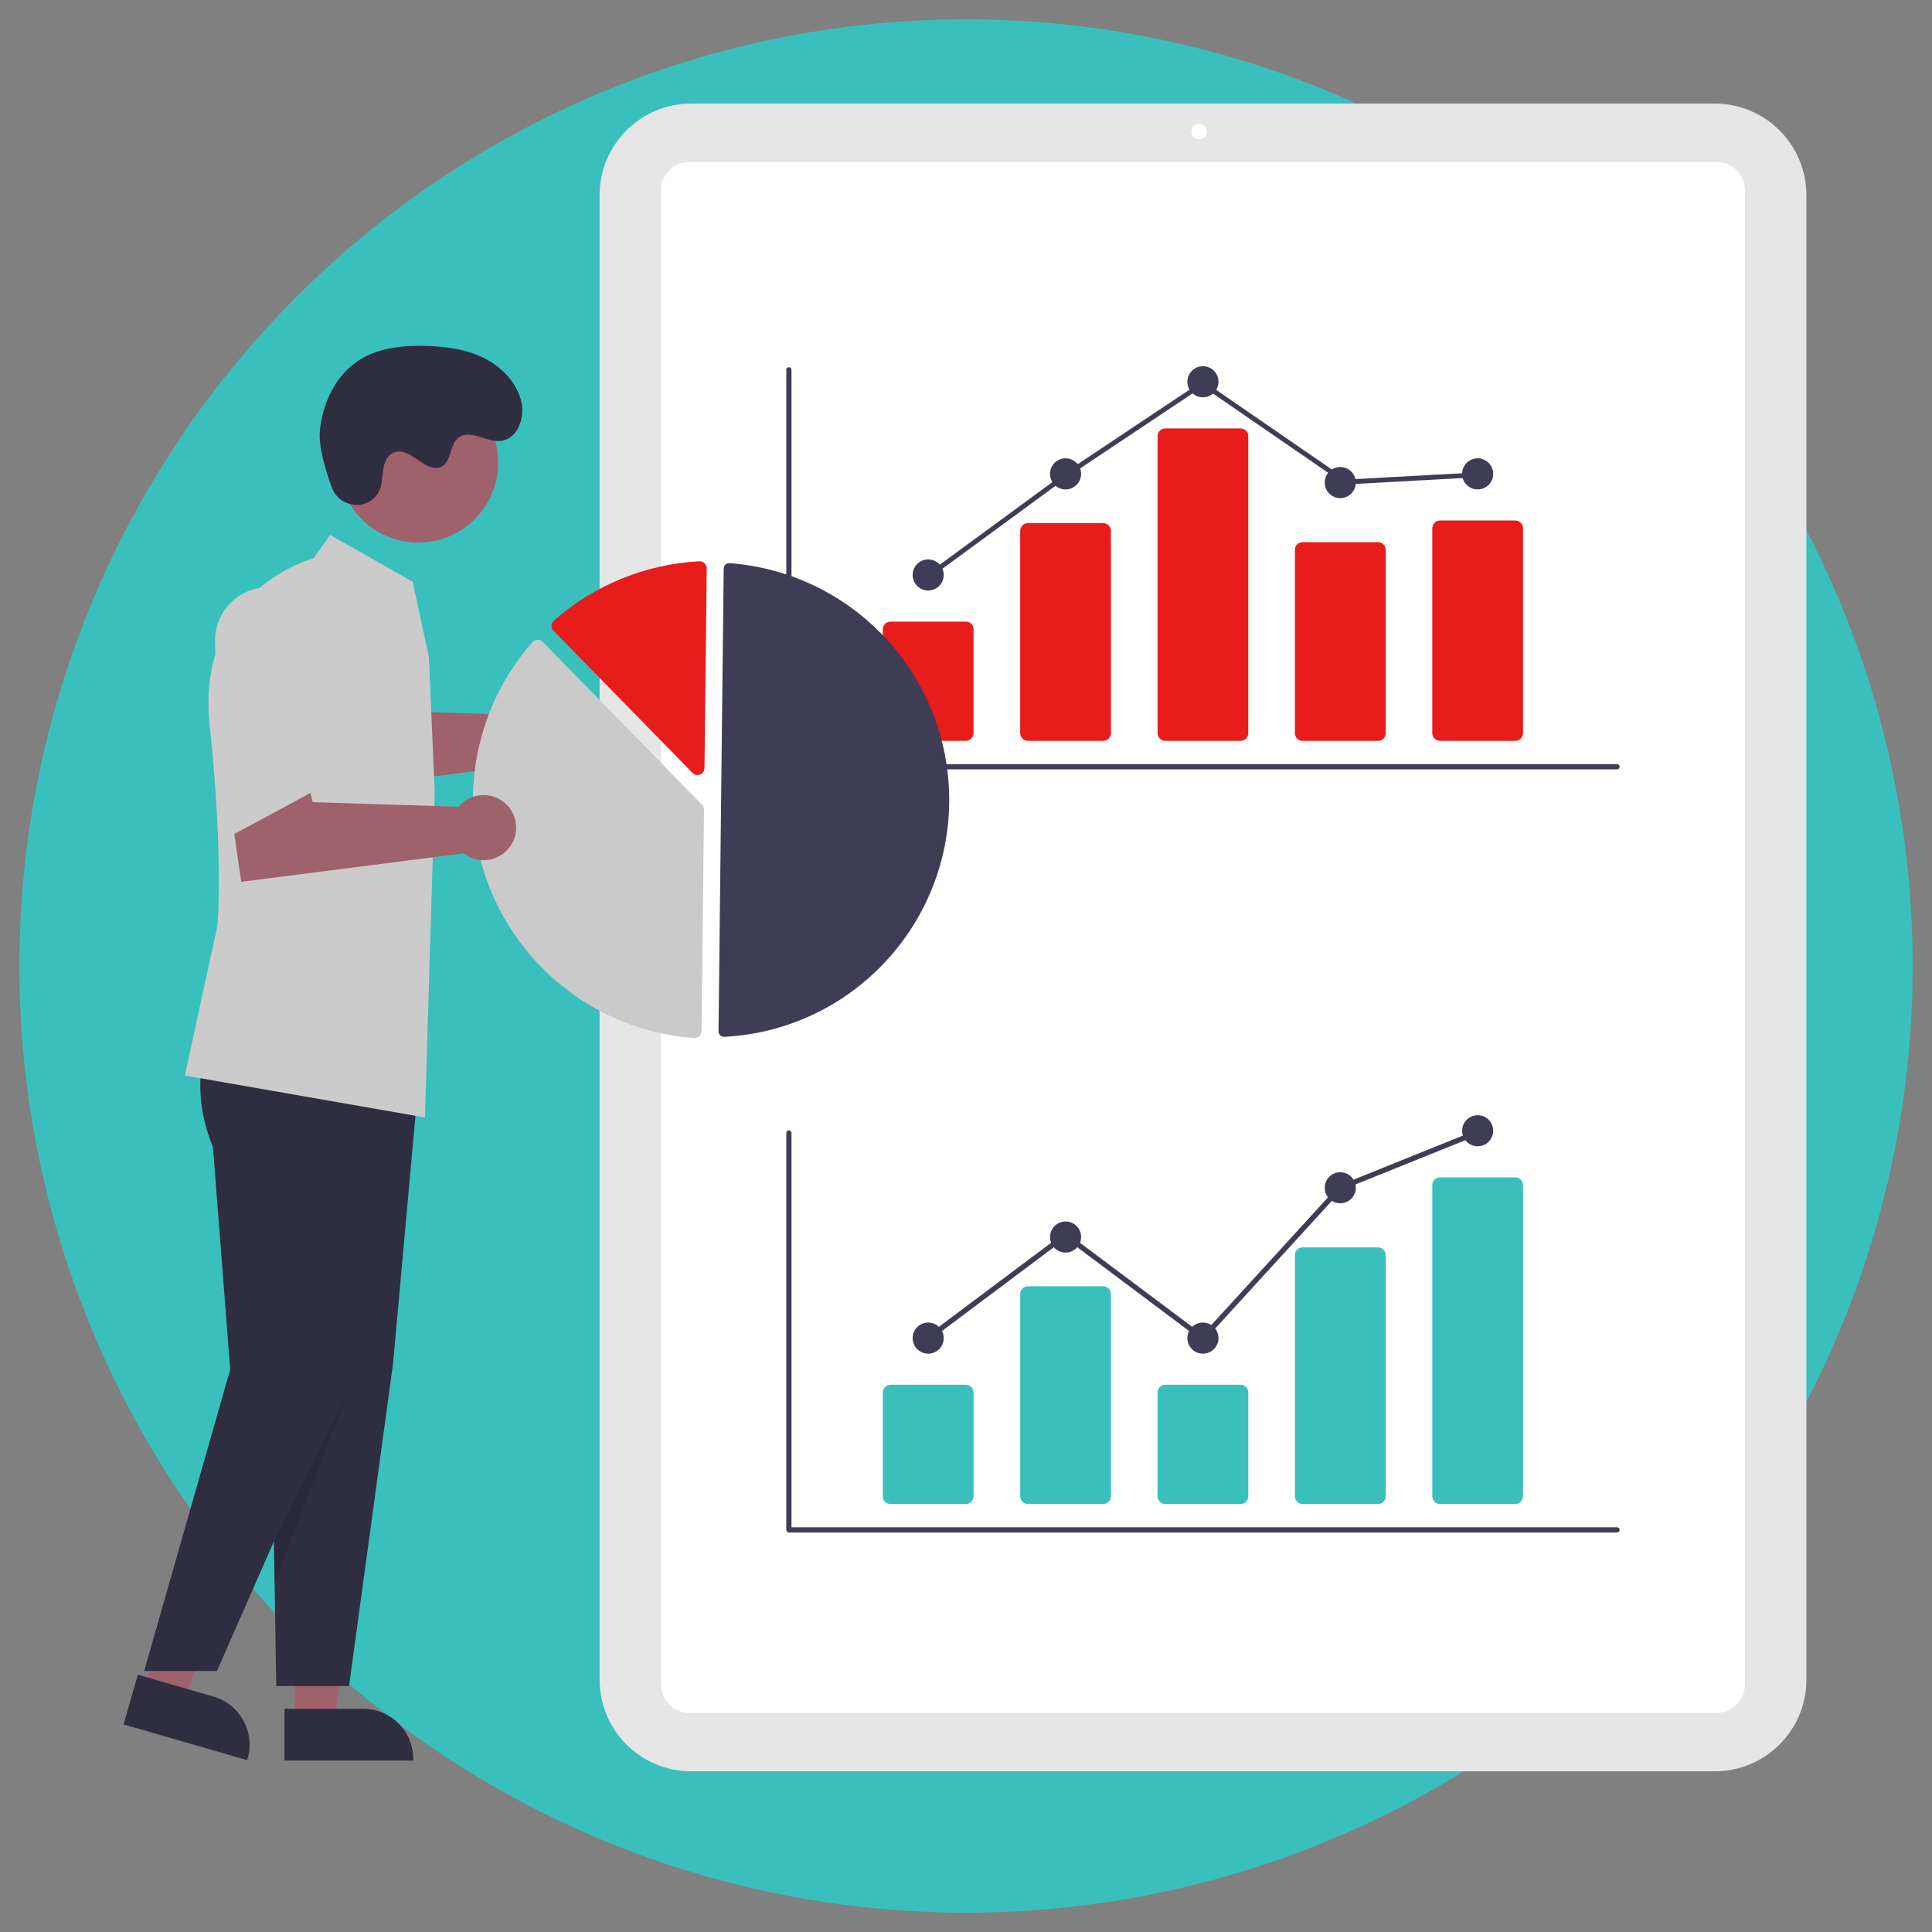 <?xml version="1.0" encoding="utf-8"?>
<!-- Generator: Adobe Illustrator 16.0.0, SVG Export Plug-In . SVG Version: 6.00 Build 0)  -->
<!DOCTYPE svg PUBLIC "-//W3C//DTD SVG 1.1//EN" "http://www.w3.org/Graphics/SVG/1.1/DTD/svg11.dtd">
<svg version="1.1" id="Layer_1" xmlns="http://www.w3.org/2000/svg" xmlns:xlink="http://www.w3.org/1999/xlink" x="0px" y="0px"
	 width="200px" height="200px" viewBox="0 0 200 200" enable-background="new 0 0 200 200" xml:space="preserve">
<rect x="0" y="0" width="200" height="200" fill="#808080" stroke="none"/>
<g>
	<circle fill="#39C0BC" cx="100.001" cy="100" r="98"/>
	<path fill="#E6E6E6" d="M177.522,183.365H71.542c-5.229-0.006-9.467-4.244-9.473-9.475V20.197c0.006-5.23,4.244-9.469,9.473-9.475
		h105.98c5.23,0.006,9.469,4.244,9.475,9.475v153.694C186.991,179.121,182.753,183.359,177.522,183.365z"/>
	<path fill="#FFFFFF" d="M177.71,177.322H71.356c-1.611-0.004-2.918-1.311-2.92-2.922V19.687c0.002-1.611,1.309-2.919,2.92-2.92
		H177.71c1.611,0.001,2.918,1.309,2.92,2.92V174.4C180.628,176.012,179.321,177.318,177.71,177.322z"/>
	<circle fill="#FFFFFF" cx="124.13" cy="13.624" r="0.806"/>
	<g>
		<path fill="#3F3D56" d="M167.401,158.643H81.665c-0.146,0-0.268-0.119-0.268-0.268v-41.094c0-0.146,0.121-0.268,0.27-0.266
			c0.146,0,0.268,0.119,0.268,0.266v40.824h85.467c0.146,0.002,0.268,0.121,0.266,0.271
			C167.667,158.523,167.548,158.643,167.401,158.643z"/>
		<path fill="#39C0BC" d="M99.983,155.691h-7.797c-0.441,0-0.797-0.355-0.797-0.797v-10.75c0-0.438,0.355-0.795,0.797-0.795h7.797
			c0.439,0,0.797,0.357,0.797,0.795v10.75C100.78,155.336,100.423,155.691,99.983,155.691z"/>
		<path fill="#39C0BC" d="M114.204,155.691h-7.797c-0.441,0-0.797-0.355-0.797-0.797v-20.945c0-0.439,0.355-0.795,0.797-0.795h7.797
			c0.439,0,0.795,0.355,0.797,0.795v20.945C114.999,155.336,114.644,155.691,114.204,155.691z"/>
		<path fill="#39C0BC" d="M128.425,155.691h-7.799c-0.439,0-0.795-0.355-0.795-0.797v-10.75c0-0.438,0.355-0.795,0.795-0.795h7.799
			c0.439,0,0.795,0.357,0.795,0.795v10.75C129.22,155.336,128.864,155.691,128.425,155.691z"/>
		<path fill="#39C0BC" d="M142.644,155.691h-7.797c-0.43,0.01-0.785-0.33-0.797-0.76v-25.041c0.012-0.43,0.367-0.771,0.797-0.762
			h7.797c0.432-0.01,0.787,0.332,0.799,0.762v25.041C143.431,155.361,143.075,155.701,142.644,155.691z"/>
		<path fill="#39C0BC" d="M156.866,155.691h-7.799c-0.439,0-0.797-0.355-0.797-0.797v-32.213c0-0.439,0.357-0.797,0.797-0.797h7.799
			c0.439,0,0.795,0.357,0.795,0.797v32.213C157.661,155.336,157.306,155.691,156.866,155.691z"/>
		<circle fill="#3F3D56" cx="96.085" cy="138.521" r="1.61"/>
		<circle fill="#3F3D56" cx="110.306" cy="128.056" r="1.61"/>
		<circle fill="#3F3D56" cx="124.526" cy="138.521" r="1.61"/>
		<circle fill="#3F3D56" cx="138.745" cy="122.957" r="1.609"/>
		<circle fill="#3F3D56" cx="152.966" cy="117.055" r="1.609"/>
		<polygon fill="#3F3D56" points="124.56,138.881 110.306,128.203 96.245,138.734 95.923,138.305 110.306,127.533 124.491,138.158 
			138.589,122.732 138.646,122.709 152.866,116.979 153.067,117.479 138.903,123.184 		"/>
	</g>
	<g>
		<g>
			<path fill="#3F3D56" d="M167.401,79.643H81.665c-0.146,0-0.268-0.12-0.268-0.268V38.282c0-0.147,0.121-0.268,0.27-0.267
				c0.146,0.001,0.268,0.12,0.268,0.267v40.824h85.467c0.146,0.001,0.268,0.121,0.266,0.271
				C167.667,79.523,167.548,79.642,167.401,79.643z"/>
			<path fill="#E81C1A" d="M99.983,76.691h-7.797c-0.441,0-0.797-0.355-0.797-0.796v-10.75c0-0.438,0.355-0.795,0.797-0.795h7.797
				c0.439,0,0.797,0.356,0.797,0.795v10.75C100.78,76.335,100.423,76.691,99.983,76.691z"/>
			<path fill="#E81C1A" d="M114.204,76.691h-7.797c-0.441,0-0.797-0.355-0.797-0.796V54.95c0-0.439,0.355-0.795,0.797-0.796h7.797
				c0.439,0.001,0.795,0.356,0.797,0.796v20.945C114.999,76.335,114.644,76.691,114.204,76.691z"/>
			<path fill="#E81C1A" d="M128.425,76.691h-7.799c-0.439,0-0.795-0.355-0.795-0.796v-30.75c0-0.438,0.355-0.795,0.795-0.795h7.799
				c0.439,0,0.795,0.356,0.795,0.795v30.75C129.22,76.335,128.864,76.691,128.425,76.691z"/>
			<path fill="#E81C1A" d="M142.644,76.691h-7.797c-0.43,0.01-0.785-0.33-0.797-0.76V56.89c0.012-0.43,0.367-0.771,0.797-0.762
				h7.797c0.432-0.009,0.787,0.332,0.799,0.762v19.041C143.431,76.361,143.075,76.701,142.644,76.691z"/>
			<path fill="#E81C1A" d="M156.866,76.691h-7.799c-0.439,0-0.797-0.355-0.797-0.796V54.681c0-0.439,0.357-0.796,0.797-0.797h7.799
				c0.439,0.001,0.795,0.357,0.795,0.797v21.214C157.661,76.335,157.306,76.691,156.866,76.691z"/>
			<circle fill="#3F3D56" cx="96.085" cy="59.52" r="1.61"/>
			<circle fill="#3F3D56" cx="110.306" cy="49.056" r="1.61"/>
			<circle fill="#3F3D56" cx="124.526" cy="39.52" r="1.61"/>
			<circle fill="#3F3D56" cx="138.745" cy="49.957" r="1.61"/>
			<circle fill="#3F3D56" cx="152.966" cy="49.055" r="1.61"/>
		</g>
		<polyline fill="none" stroke="#3F3D56" stroke-width="0.5" stroke-miterlimit="10" points="96.271,59.509 110.685,48.939 
			124.522,39.714 139.319,49.9 153.351,49.131 		"/>
	</g>
	<g>
		<path fill="#9F616A" d="M58.483,72.869c-0.996-0.002-1.943,0.441-2.584,1.207l-15.104-0.473l-0.592-2.546l-7.817,3.814l1.01,6.975
			l23.021-2.948c1.469,1.143,3.586,0.877,4.727-0.594c1.143-1.469,0.877-3.586-0.592-4.728
			C59.962,73.117,59.233,72.868,58.483,72.869L58.483,72.869z"/>
		<polygon fill="#9F616A" points="30.505,178.242 34.638,178.242 36.604,162.303 30.505,162.303 		"/>
		<path fill="#2F2E41" d="M29.452,176.893h8.139l0,0c2.863,0,5.186,2.322,5.186,5.188v0.168H29.452V176.893z"/>
		<polygon fill="#9F616A" points="14.912,174.957 18.881,176.104 25.197,161.336 19.336,159.643 		"/>
		<path fill="#2F2E41" d="M14.274,173.367l7.818,2.26l0,0c2.752,0.795,4.338,3.67,3.543,6.422l-0.047,0.162l-12.802-3.699
			L14.274,173.367z"/>
		<path fill="#2F2E41" d="M25.43,109.025c0,0-1.47,4.102,0.849,9.697l1.79,23.045l0.529,32.777h7.534l4.561-33.414l2.738-30.297
			L25.43,109.025z"/>
		<path fill="#2F2E41" d="M21.193,109.025c0,0-1.47,4.102,0.849,9.697l1.79,23.045l-8.909,31.217h7.534l13.998-31.854l2.738-30.297
			L21.193,109.025z"/>
		<circle fill="#9F616A" cx="43.294" cy="47.886" r="8.279"/>
		<path fill="#CBCBCB" d="M44.401,68.026l-1.678-7.796l-8.543-4.851l-1.732,2.426c0,0-12.225,3.212-10.746,17.249
			s0.804,20.779,0.804,20.779l-3.37,15.506c0,0,1.037,0.178,24.853,4.34l1.012-33.71L44.401,68.026z"/>
		<polygon opacity="0.1" enable-background="new    " points="36.114,143.889 28.356,159.559 28.356,164.051 		"/>
		<path fill="#2F2E41" d="M34.368,50.505c0.789,2.114,3.777,2.407,4.83,0.411c0.082-0.155,0.148-0.317,0.199-0.484
			c0.289-0.959,0.107-2.015,0.641-2.932c0.129-0.229,0.316-0.422,0.541-0.559c1.771-1.045,3.516,2.271,5.162,1.343
			c1.012-0.568,0.795-2.221,1.693-2.952c1.188-0.967,2.9,0.472,4.422,0.308c1.693-0.183,2.494-2.326,2.127-3.989
			c-0.449-2.027-2.035-3.673-3.896-4.593c-1.861-0.921-3.977-1.199-6.051-1.25c-2.359-0.06-4.828,0.19-6.822,1.452
			c-2.426,1.532-3.791,4.387-4.094,7.239C32.937,46.235,33.724,48.779,34.368,50.505z"/>
		<path fill="#3F3D56" d="M74.938,107.334c0.012,0,0.025,0,0.037,0c13.551-0.709,23.959-12.268,23.252-25.819
			c-0.646-12.35-10.371-22.294-22.703-23.217c-0.156-0.013-0.309,0.041-0.424,0.146c-0.113,0.104-0.18,0.252-0.182,0.406
			l-0.537,47.917C74.38,107.076,74.628,107.332,74.938,107.334L74.938,107.334z"/>
		<path fill="#CACACB" d="M55.671,66.221c0.191,0.002,0.373,0.08,0.506,0.218l16.496,16.868c0.135,0.137,0.209,0.32,0.207,0.512
			l-0.258,22.929c-0.002,0.199-0.086,0.387-0.232,0.521c-0.148,0.135-0.346,0.203-0.545,0.189
			c-13.619-1.02-23.834-12.887-22.814-26.507c0.4-5.362,2.539-10.448,6.09-14.486c0.133-0.149,0.322-0.238,0.523-0.244
			C55.651,66.221,55.661,66.221,55.671,66.221z"/>
		<path fill="#E81C1A" d="M72.444,58.102c0.184,0.002,0.359,0.074,0.492,0.202c0.145,0.137,0.225,0.328,0.223,0.527l-0.232,20.687
			c-0.004,0.397-0.33,0.717-0.729,0.712c-0.191-0.002-0.373-0.079-0.506-0.216L57.298,65.293c-0.279-0.285-0.273-0.742,0.012-1.021
			l0,0c0.008-0.009,0.018-0.017,0.025-0.025c4.188-3.685,9.494-5.85,15.064-6.145C72.413,58.102,72.429,58.102,72.444,58.102z"/>
		<path fill="#9F616A" d="M50.058,82.306c-0.998-0.001-1.945,0.441-2.584,1.208l-15.106-0.472l-0.591-2.547l-7.817,3.814
			l1.012,6.975l23.02-2.947c1.471,1.141,3.586,0.876,4.729-0.594c1.141-1.47,0.875-3.587-0.594-4.729
			C51.534,82.555,50.806,82.306,50.058,82.306L50.058,82.306z"/>
		<path fill="#CBCBCB" d="M22.686,87.183l-0.42-20.776c-0.062-3.038,2.352-5.55,5.39-5.612c3.038-0.061,5.55,2.352,5.613,5.39
			c0,0.037,0,0.075,0,0.111V81.48L22.686,87.183z"/>
	</g>
</g>
</svg>
